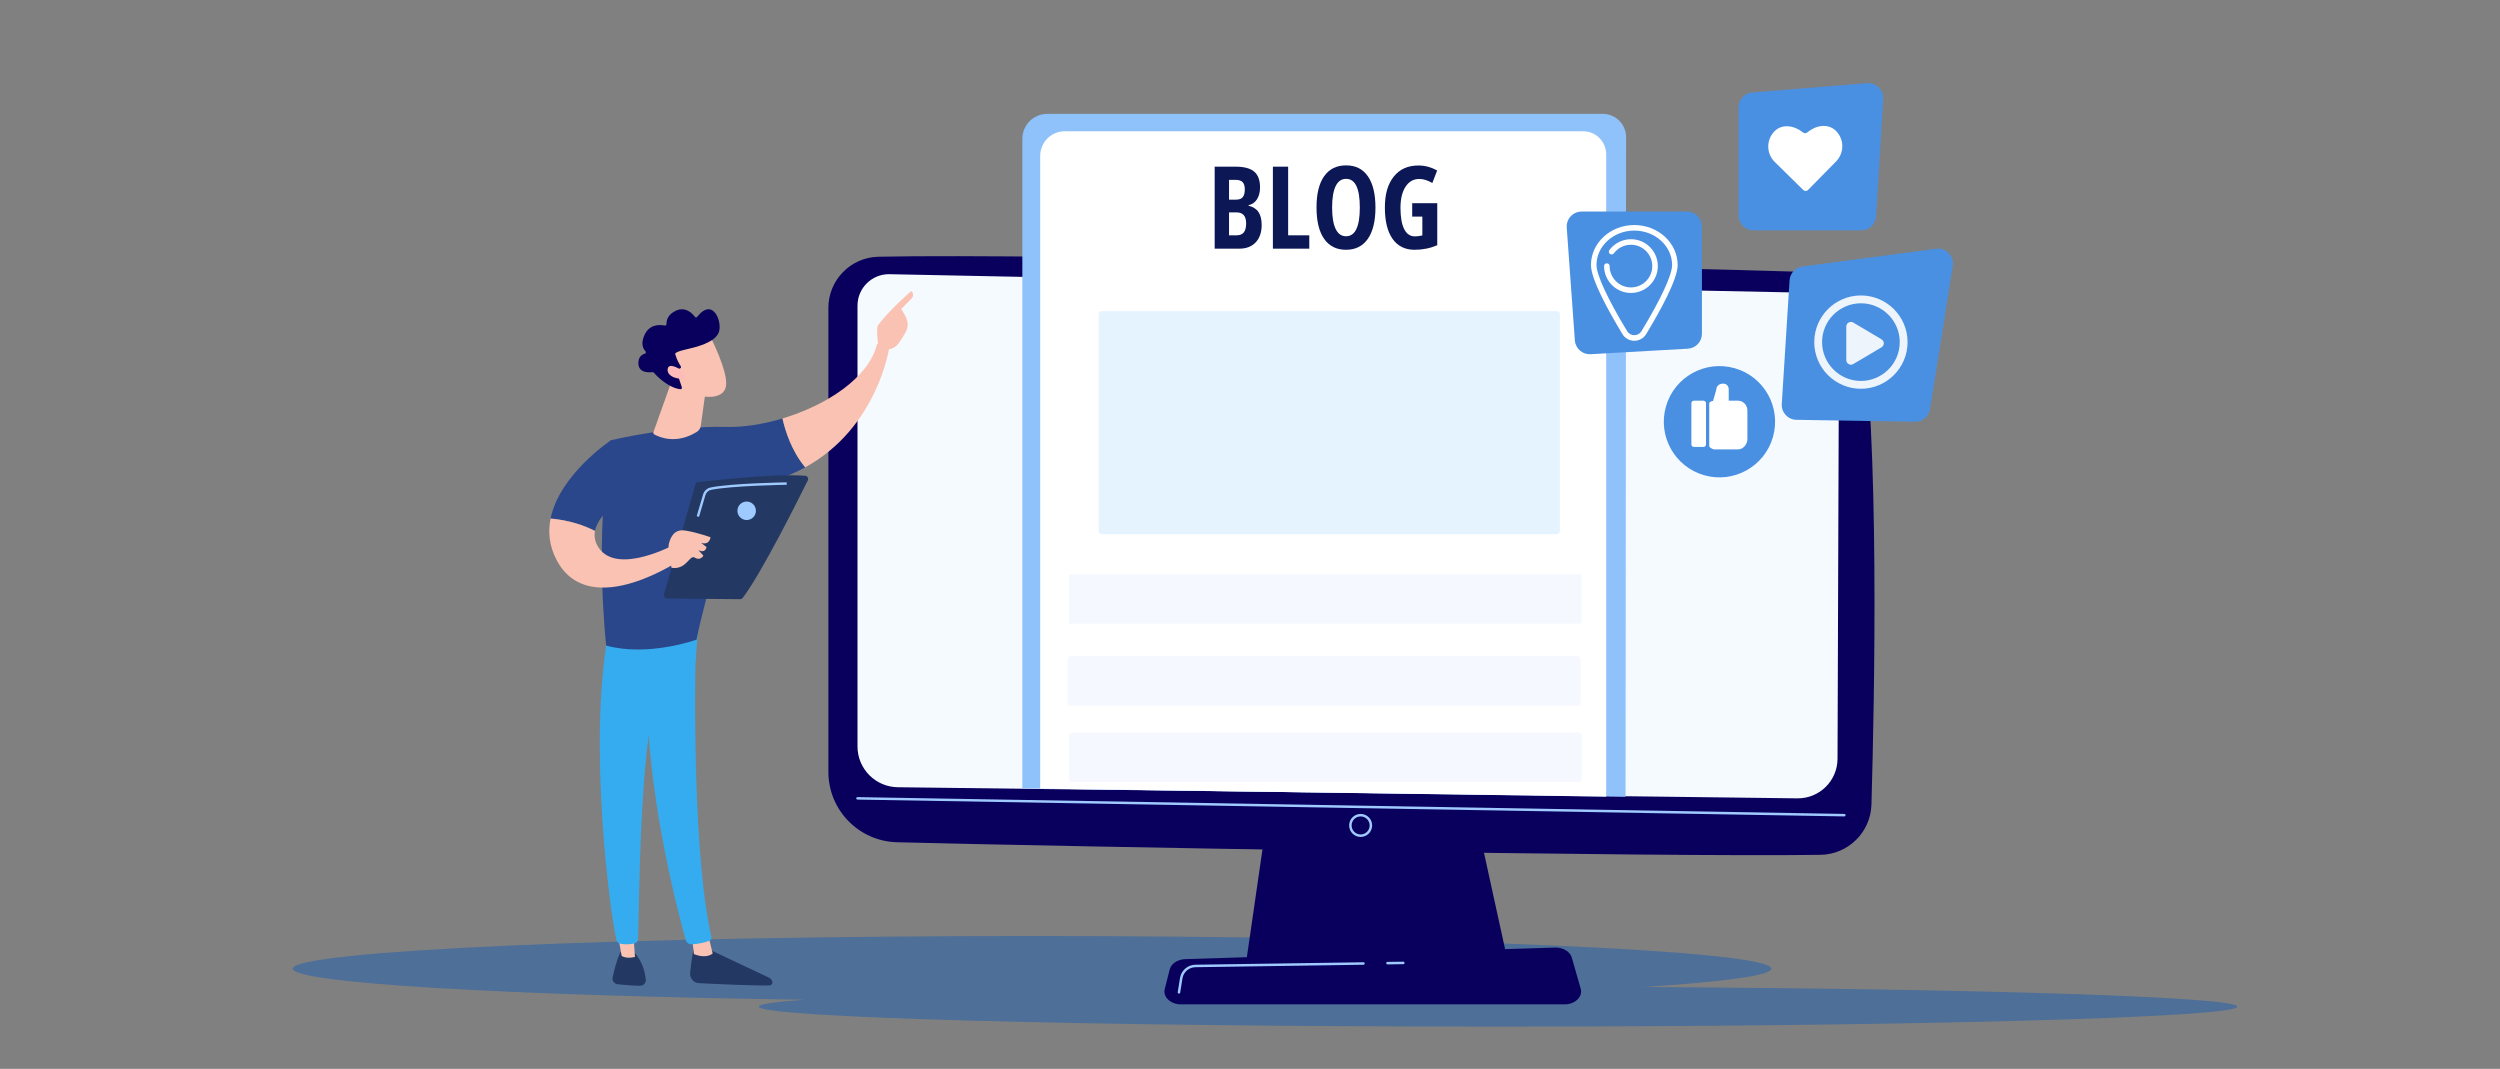<svg width="421" height="180" viewBox="0 0 421 180" fill="none" xmlns="http://www.w3.org/2000/svg">
<rect x="0" y="0" width="421" height="180" fill="#808080" stroke="none"/>
<path fill-rule="evenodd" clip-rule="evenodd" d="M276.703 166.216C333.761 166.523 376.771 167.884 376.771 169.517C376.771 171.375 321.036 172.881 252.284 172.881C183.533 172.881 127.795 171.375 127.795 169.517C127.795 169.107 130.497 168.715 135.443 168.353C85.463 167.639 49.314 165.567 49.314 163.123C49.314 160.087 105.049 157.627 173.803 157.627C242.557 157.627 298.29 160.087 298.29 163.123C298.29 164.271 290.325 165.336 276.706 166.216" fill="#0257BB" fill-opacity="0.4"/>
<path d="M213.636 135.904L209.831 162.156H253.964L248.216 135.904H213.636Z" fill="#09005D"/>
<path d="M139.5 51.85V129.984C139.5 136.412 144.622 141.668 151.048 141.834C179.586 142.57 279.399 144.354 306.566 143.954C311.235 143.885 315.018 140.149 315.152 135.48C315.676 117.329 316.527 73.68 313.379 53.416C312.716 49.148 309.113 45.957 304.797 45.819C280.886 45.054 175.077 42.624 147.923 43.234C143.239 43.34 139.5 47.166 139.5 51.85Z" fill="#09005D"/>
<path d="M144.403 51.47V125.703C144.403 129.455 147.415 132.513 151.167 132.569L302.657 134.441C306.377 134.497 309.427 131.503 309.44 127.783L309.694 54.213C309.704 51.552 307.584 49.373 304.925 49.308L149.828 46.175C146.853 46.102 144.403 48.494 144.403 51.47Z" fill="#F5FAFF"/>
<path d="M310.582 137.484H310.578L144.399 134.652C144.284 134.651 144.191 134.555 144.193 134.439C144.195 134.323 144.292 134.235 144.407 134.233L310.586 137.064C310.701 137.066 310.794 137.162 310.792 137.277C310.79 137.392 310.696 137.484 310.582 137.484Z" fill="#9FCAFF"/>
<path d="M229.131 140.942C228.062 140.942 227.193 140.072 227.193 139.002C227.193 137.933 228.063 137.063 229.131 137.063C230.2 137.063 231.071 137.933 231.071 139.002C231.071 140.072 230.201 140.942 229.131 140.942ZM229.131 137.484C228.294 137.484 227.612 138.165 227.612 139.003C227.612 139.84 228.293 140.522 229.131 140.522C229.97 140.522 230.651 139.84 230.651 139.003C230.651 138.165 229.969 137.484 229.131 137.484Z" fill="#9FCAFF"/>
<path d="M263.47 169.135H198.879C197.124 169.135 195.806 167.886 196.146 166.544L196.974 163.267C197.224 162.281 198.308 161.557 199.596 161.517L261.864 159.573C263.21 159.532 264.402 160.246 264.695 161.27L266.189 166.491C266.578 167.848 265.254 169.135 263.47 169.135V169.135Z" fill="#09005D"/>
<path d="M233.649 162.405C233.535 162.405 233.441 162.313 233.439 162.198C233.437 162.081 233.53 161.986 233.646 161.984L236.314 161.946C236.426 161.946 236.526 162.037 236.528 162.153C236.529 162.269 236.437 162.364 236.321 162.366L233.653 162.405H233.649Z" fill="#9FCAFF"/>
<path d="M198.537 167.328C198.526 167.328 198.515 167.327 198.504 167.325C198.39 167.307 198.312 167.2 198.33 167.085L198.711 164.701C198.915 163.42 200.005 162.477 201.302 162.458L229.603 162.044H229.606C229.721 162.044 229.814 162.136 229.816 162.251C229.818 162.367 229.726 162.462 229.609 162.464L201.308 162.878C200.215 162.894 199.297 163.689 199.125 164.768L198.744 167.152C198.728 167.255 198.639 167.329 198.537 167.329V167.328Z" fill="#9FCAFF"/>
<path d="M273.74 134.178L172.163 132.765V23.375C172.163 21.055 174.044 19.174 176.364 19.174H269.905C272.077 19.174 273.837 20.934 273.837 23.106L273.741 134.179L273.74 134.178Z" fill="#8FC1FB"/>
<path d="M270.481 134.151L175.167 132.808V26.273C175.167 23.974 177.008 22.11 179.279 22.11H266.633C268.758 22.11 270.481 23.854 270.481 26.006V134.15V134.151Z" fill="white"/>
<g opacity="0.75">
<path opacity="0.76" d="M262.138 52.399H185.573C185.269 52.399 185.023 52.644 185.023 52.948V89.415C185.023 89.719 185.269 89.964 185.573 89.964H262.138C262.441 89.964 262.687 89.719 262.687 89.415V52.948C262.687 52.644 262.441 52.399 262.138 52.399Z" fill="#D1E9FF"/>
<path opacity="0.76" d="M266.05 96.723H180.253C180.102 96.723 179.979 96.846 179.979 96.997V104.766C179.979 104.917 180.102 105.039 180.253 105.039H266.05C266.201 105.039 266.324 104.917 266.324 104.766V96.997C266.324 96.846 266.201 96.723 266.05 96.723Z" fill="#ECF2FF"/>
<path opacity="0.76" d="M265.718 110.505H180.246C180.005 110.505 179.81 110.7 179.81 110.942V118.385C179.81 118.626 180.005 118.821 180.246 118.821H265.718C265.959 118.821 266.154 118.626 266.154 118.385V110.942C266.154 110.7 265.959 110.505 265.718 110.505Z" fill="#ECF2FF"/>
<path opacity="0.76" d="M265.849 123.362H180.503C180.227 123.362 180.004 123.585 180.004 123.861V131.179C180.004 131.455 180.227 131.678 180.503 131.678H265.849C266.125 131.678 266.348 131.455 266.348 131.179V123.861C266.348 123.585 266.125 123.362 265.849 123.362Z" fill="#ECF2FF"/>
</g>
<path d="M204.551 28.067H208.074C209.509 28.067 210.554 28.346 211.209 28.903C211.864 29.46 212.191 30.346 212.191 31.561C212.191 32.361 212.018 33.03 211.672 33.568C211.325 34.107 210.853 34.433 210.255 34.546V34.64C211.036 34.836 211.599 35.201 211.946 35.736C212.292 36.272 212.465 36.983 212.465 37.871C212.465 39.123 212.13 40.104 211.459 40.813C210.789 41.521 209.871 41.875 208.706 41.875H204.551V28.069L204.551 28.067ZM206.969 33.62H208.15C208.692 33.62 209.072 33.476 209.293 33.186C209.513 32.896 209.623 32.465 209.623 31.892C209.623 31.319 209.498 30.908 209.246 30.659C208.994 30.41 208.597 30.286 208.056 30.286H206.97V33.62L206.969 33.62ZM206.969 35.764V39.627H208.263C208.799 39.627 209.196 39.463 209.458 39.136C209.719 38.809 209.85 38.302 209.85 37.615C209.85 36.382 209.308 35.764 208.226 35.764H206.97H206.969Z" fill="#0C1756"/>
<path d="M214.354 41.874V28.067H216.923V39.627H220.483V41.875H214.354V41.874Z" fill="#0C1756"/>
<path d="M231.627 34.951C231.627 37.236 231.198 38.993 230.342 40.221C229.486 41.449 228.261 42.063 226.669 42.063C225.076 42.063 223.842 41.451 222.985 40.226C222.129 39.002 221.701 37.237 221.701 34.932C221.701 32.628 222.129 30.895 222.985 29.677C223.842 28.459 225.076 27.85 226.687 27.85C228.299 27.85 229.502 28.462 230.352 29.686C231.202 30.911 231.626 32.666 231.626 34.951H231.627ZM224.327 34.951C224.327 36.525 224.525 37.724 224.922 38.549C225.318 39.374 225.901 39.786 226.669 39.786C228.218 39.786 228.993 38.175 228.993 34.951C228.993 31.728 228.225 30.116 226.689 30.116C225.908 30.116 225.32 30.527 224.922 31.348C224.526 32.17 224.328 33.371 224.328 34.951H224.327Z" fill="#0C1756"/>
<path d="M237.813 34.215H242.034V41.298C240.838 41.808 239.566 42.063 238.219 42.063C236.614 42.063 235.378 41.453 234.512 40.231C233.647 39.01 233.214 37.25 233.214 34.952C233.214 32.654 233.71 31.001 234.701 29.748C235.693 28.496 237.08 27.869 238.862 27.869C239.964 27.869 241.015 28.152 242.016 28.719L241.204 30.815C240.423 30.362 239.693 30.136 239.013 30.136C238.037 30.136 237.264 30.572 236.695 31.443C236.125 32.315 235.84 33.503 235.84 35.008C235.84 36.513 236.046 37.744 236.458 38.569C236.87 39.394 237.47 39.806 238.257 39.806C238.673 39.806 239.095 39.753 239.523 39.645V36.481H237.813V34.215L237.813 34.215Z" fill="#0C1756"/>
<path d="M284.232 58.72L267.855 59.649C266.484 59.727 265.304 58.69 265.205 57.32L263.839 38.32C263.735 36.865 264.887 35.627 266.346 35.627H284.09C285.478 35.627 286.604 36.752 286.604 38.139V56.21C286.604 57.542 285.564 58.643 284.233 58.719L284.232 58.72Z" fill="#4A90E2"/>
<path d="M275.218 57.384C274.39 57.384 273.64 56.961 273.212 56.253C270.797 52.263 267.918 47.008 267.918 44.631C267.918 40.918 271.192 37.896 275.217 37.896C279.241 37.896 282.516 40.918 282.516 44.631C282.516 47.008 279.637 52.263 277.222 56.253C276.794 56.961 276.044 57.383 275.216 57.383L275.218 57.384ZM275.218 38.831C271.708 38.831 268.852 41.433 268.852 44.632C268.852 46.294 270.733 50.353 274.011 55.77C274.269 56.195 274.72 56.449 275.218 56.449C275.715 56.449 276.166 56.195 276.424 55.77C279.702 50.353 281.583 46.294 281.583 44.632C281.583 41.434 278.727 38.831 275.218 38.831Z" fill="white"/>
<path d="M274.652 49.334C272.157 49.334 270.127 47.304 270.127 44.809C270.127 44.551 270.336 44.342 270.594 44.342C270.852 44.342 271.061 44.551 271.061 44.809C271.061 46.79 272.672 48.401 274.653 48.401C276.634 48.401 278.245 46.79 278.245 44.809C278.245 42.828 276.634 41.217 274.653 41.217C273.508 41.217 272.458 41.744 271.772 42.664C271.618 42.871 271.325 42.913 271.119 42.759C270.912 42.604 270.869 42.312 271.024 42.105C271.875 40.965 273.231 40.283 274.653 40.283C277.149 40.283 279.179 42.314 279.179 44.809C279.179 47.304 277.149 49.334 274.653 49.334H274.652Z" fill="white"/>
<path d="M322.492 71.025L302.516 70.696C301.082 70.672 299.959 69.456 300.05 68.025L301.364 47.209C301.439 46.01 302.352 45.033 303.542 44.875L326.034 41.896C327.701 41.675 329.11 43.121 328.846 44.782L325.015 68.905C324.819 70.141 323.743 71.045 322.492 71.024V71.025Z" fill="#4A90E2"/>
<g opacity="0.9">
<path d="M313.377 65.469C309.046 65.469 305.521 61.944 305.521 57.612C305.521 53.28 309.045 49.755 313.377 49.755C317.71 49.755 321.234 53.28 321.234 57.612C321.234 61.944 317.71 65.469 313.377 65.469ZM313.377 51.073C309.771 51.073 306.837 54.006 306.837 57.612C306.837 61.218 309.771 64.151 313.377 64.151C316.983 64.151 319.917 61.218 319.917 57.612C319.917 54.006 316.983 51.073 313.377 51.073Z" fill="white"/>
<path fill-rule="evenodd" clip-rule="evenodd" d="M310.916 60.638V54.989C310.916 54.386 311.573 54.012 312.092 54.32L316.851 57.144C317.36 57.445 317.36 58.181 316.851 58.483L312.092 61.306C311.573 61.614 310.916 61.24 310.916 60.636V60.638Z" fill="white"/>
</g>
<path d="M313.432 38.789H295.283C293.896 38.789 292.771 37.664 292.771 36.276V18.078C292.771 16.768 293.776 15.678 295.081 15.573L314.417 14.008C315.941 13.885 317.221 15.139 317.129 16.664L315.941 36.427C315.862 37.754 314.762 38.789 313.432 38.789Z" fill="#4A90E2"/>
<path d="M309.152 22.019C307.827 20.717 305.76 21.109 304.338 22.303C304.134 22.475 303.838 22.477 303.631 22.309C302.19 21.139 300.125 20.784 298.823 22.109C297.409 23.547 297.429 25.86 298.868 27.273L303.681 32.004C303.9 32.219 304.251 32.216 304.466 31.997L309.196 27.184C310.61 25.746 310.59 23.433 309.152 22.019Z" fill="white"/>
<path d="M298.563 73.603C299.99 68.628 297.113 63.439 292.139 62.013C287.165 60.587 281.976 63.463 280.549 68.437C279.123 73.412 281.999 78.601 286.974 80.027C291.948 81.453 297.137 78.577 298.563 73.603Z" fill="#4A90E2"/>
<path d="M286.852 67.475H285.265C285.023 67.475 284.828 67.671 284.828 67.912V74.832C284.828 75.073 285.023 75.269 285.265 75.269H286.852C287.093 75.269 287.289 75.073 287.289 74.832V67.912C287.289 67.671 287.093 67.475 286.852 67.475Z" fill="white"/>
<path d="M292.661 67.475H291.118V65.609C291.118 65.002 290.761 64.603 290.154 64.603H290.116C289.509 64.603 289.017 65.048 289.017 65.655L288.475 67.526C288.234 67.526 287.836 67.699 287.836 67.94V75.113C287.836 75.354 288.435 75.679 288.677 75.679H292.661C293.568 75.679 294.263 74.815 294.263 73.908V69.146C294.263 68.239 293.569 67.475 292.661 67.475V67.475Z" fill="white"/>
<path d="M116.867 159.254C116.867 159.254 116.437 161.558 116.216 163.84C116.129 164.732 116.81 165.514 117.704 165.56C120.745 165.715 127.25 166.024 129.586 165.942C129.937 165.929 130.17 165.572 130.043 165.244C129.937 164.969 129.729 164.746 129.463 164.621L118.761 159.579L116.867 159.254Z" fill="#233862"/>
<path d="M116.545 157.894L116.846 160.657C116.846 160.657 118.721 161.552 120.016 160.577L119.266 157.494L116.545 157.894V157.894Z" fill="#F9C2B2"/>
<path d="M117.287 106.005C117.139 106.724 116.184 141.967 119.801 157.8C119.86 158.058 119.727 158.322 119.481 158.42C118.901 158.651 117.765 158.982 116.407 159.015C115.987 159.025 115.612 158.748 115.497 158.343C114.455 154.668 109.47 136.256 108.963 118.709C108.398 99.102 108.97 118.042 108.97 118.042L109.527 105.93L117.288 106.006L117.287 106.005Z" fill="#35ACEF"/>
<path d="M104.491 160.339C104.491 160.339 103.831 161.499 103.173 164.588C103.055 165.146 103.44 165.685 104.007 165.746C105.01 165.855 106.555 165.997 107.795 166C108.365 166.002 108.816 165.509 108.753 164.941C108.627 163.81 108.217 161.953 106.909 160.495L104.491 160.341L104.491 160.339Z" fill="#233862"/>
<path d="M103.955 156.783L104.681 160.965C104.681 160.965 105.432 161.535 106.932 161.142L106.61 156.647L103.955 156.784V156.783Z" fill="#F9C2B2"/>
<path d="M102.363 106.944C99.104 125.513 102.593 152.916 103.807 158.285C103.881 158.614 104.143 158.868 104.475 158.926C105.039 159.025 105.968 159.11 106.887 158.852C107.203 158.764 107.428 158.481 107.444 158.152C107.655 153.823 107.603 127.235 110.575 116.755C110.725 116.224 111.055 115.762 111.508 115.447L117.119 111.538L117.607 105.138L102.364 106.944H102.363Z" fill="#35ACEF"/>
<path d="M122.335 71.892C113.102 71.651 102.887 74.132 102.887 74.132C99.981 90.168 102.076 108.716 102.076 108.716C109.207 110.659 117.301 107.715 117.301 107.715C118.553 101.013 124.278 82.171 124.278 82.171C128.795 81.655 132.525 80.388 135.602 78.697C133.293 75.967 132.225 72.514 131.766 70.473C128.492 71.457 125.183 71.967 122.334 71.893L122.335 71.892Z" fill="#2B478B"/>
<path d="M149.744 58.55C148.847 57.446 147.694 57.954 147.694 57.954C146.281 63.681 139.11 68.268 131.768 70.474C132.226 72.514 133.294 75.968 135.604 78.697C147.819 71.981 149.745 58.55 149.745 58.55H149.744Z" fill="#F9C2B2"/>
<path d="M149.521 58.827C149.613 59.13 148.509 59.579 147.874 58.338C147.857 57.746 147.521 55.209 147.88 54.731C149.787 52.182 153.467 49 153.467 49C154.079 49.615 153.565 50.207 153.565 50.207L151.776 52.035C152.14 52.708 152.586 53.277 152.791 54.089C152.946 54.704 152.841 55.358 152.526 55.913C152.21 56.47 151.779 57.194 151.373 57.759C150.604 58.83 149.522 58.828 149.522 58.828L149.521 58.827Z" fill="#F9C2B2"/>
<path d="M150.99 53.224L149.363 54.577L148.843 55.934L150.266 57.544C150.266 57.544 150.776 54.846 151.14 54.265C151.506 53.683 151.321 53.399 150.988 53.225L150.99 53.224Z" fill="#F9C2B2"/>
<path d="M106.345 83.108L102.888 74.133C102.888 74.133 94.205 79.912 92.716 87.329C94.345 87.464 97.307 87.917 100.196 89.41C100.868 85.908 106.345 83.109 106.345 83.109V83.108Z" fill="#2B478B"/>
<path d="M113.803 91.594C113.803 91.594 104.065 96.975 100.842 92.271C100.174 91.294 100.021 90.328 100.196 89.41C97.308 87.917 94.346 87.464 92.716 87.328C92.268 89.564 92.471 91.949 93.764 94.37C99.388 104.896 115.062 93.995 115.062 93.995L113.803 91.594Z" fill="#F9C2B2"/>
<path d="M113.053 64.306L110.034 72.776C109.984 72.916 110.04 73.073 110.17 73.146C110.966 73.597 113.84 74.904 117.339 72.733C117.703 72.506 117.953 72.134 118.012 71.71L119.034 64.364L113.053 64.307V64.306Z" fill="#F9C2B2"/>
<path d="M119.521 56.498C119.521 56.498 122.69 62.602 122.253 65.052C121.816 67.502 117.819 67.288 114.345 65.262L111.968 58.68L119.521 56.498Z" fill="#F9C2B2"/>
<path d="M114.531 62.042C114.673 61.981 114.727 61.807 114.643 61.677C114.389 61.28 113.912 60.47 113.764 59.763C113.764 59.763 113.187 59.386 115.248 58.913C117.31 58.441 120.384 57.706 121.045 55.962C121.69 54.261 120.079 49.954 117.413 53.348C117.311 53.478 117.115 53.478 117.016 53.347C116.59 52.781 115.466 51.604 113.882 52.296C112.401 52.943 112.224 54.023 112.239 54.568C112.244 54.729 112.099 54.852 111.942 54.82C111.198 54.671 109.409 54.532 108.556 56.36C107.853 57.866 108.292 58.726 108.695 59.148C108.826 59.285 108.766 59.508 108.584 59.562C108.093 59.707 107.456 60.116 107.508 61.265C107.581 62.854 109.357 62.731 109.863 62.663C109.946 62.652 110.028 62.681 110.084 62.743C110.513 63.227 112.446 65.281 114.557 65.547C114.739 65.57 114.883 65.39 114.825 65.215L113.935 62.549C113.894 62.425 113.955 62.29 114.074 62.239L114.53 62.042H114.531Z" fill="#09005D"/>
<path d="M114.895 62.423C114.895 62.423 112.612 60.825 112.432 62.151C112.252 63.476 114.482 64.093 115.595 63.609L114.895 62.424V62.423Z" fill="url(#paint0_linear_256_2679)"/>
<path d="M111.812 100.098L117.117 81.575C117.177 81.364 117.356 81.211 117.574 81.186C118.535 81.073 121.319 80.759 124.534 80.487C128.407 80.159 132.905 79.894 135.592 80.12C135.974 80.152 136.205 80.556 136.035 80.899C134.507 83.991 128.221 96.568 125.073 100.688C124.969 100.824 124.807 100.905 124.636 100.903L112.329 100.789C111.971 100.786 111.714 100.442 111.813 100.098H111.812Z" fill="#233862"/>
<path d="M113.094 95.623C113.094 95.623 112.355 92.585 112.654 91.507C112.952 90.429 113.53 89.044 115.454 89.351C117.379 89.659 119.649 90.47 119.649 90.47C119.649 90.47 119.534 91.874 118.071 91.421L118.979 92.123C118.979 92.123 118.849 93.247 117.613 92.646L118.457 93.577C118.457 93.577 117.926 94.5 117.017 93.909C116.108 93.317 115.672 95.989 113.094 95.623Z" fill="#F9C2B2"/>
<path d="M124.181 86.017C124.181 86.877 124.878 87.574 125.738 87.574C126.598 87.574 127.296 86.877 127.296 86.017C127.296 85.156 126.598 84.459 125.738 84.459C124.878 84.459 124.181 85.156 124.181 86.017Z" fill="#9FCAFF"/>
<path d="M117.715 87.042L117.321 86.926L118.401 83.262C118.577 82.666 119.058 82.219 119.657 82.094C123.08 81.379 132.094 81.233 132.477 81.227L132.482 81.638C132.389 81.64 123.125 81.789 119.74 82.495C119.291 82.589 118.928 82.927 118.795 83.378L117.715 87.041V87.042Z" fill="#9FCAFF"/>
<defs>
<linearGradient id="paint0_linear_256_2679" x1="-56.628" y1="-906.953" x2="-59.368" y2="-922.532" gradientUnits="userSpaceOnUse">
<stop stop-color="#FEBBBA"/>
<stop offset="1" stop-color="#FF928E"/>
</linearGradient>
</defs>
</svg>
